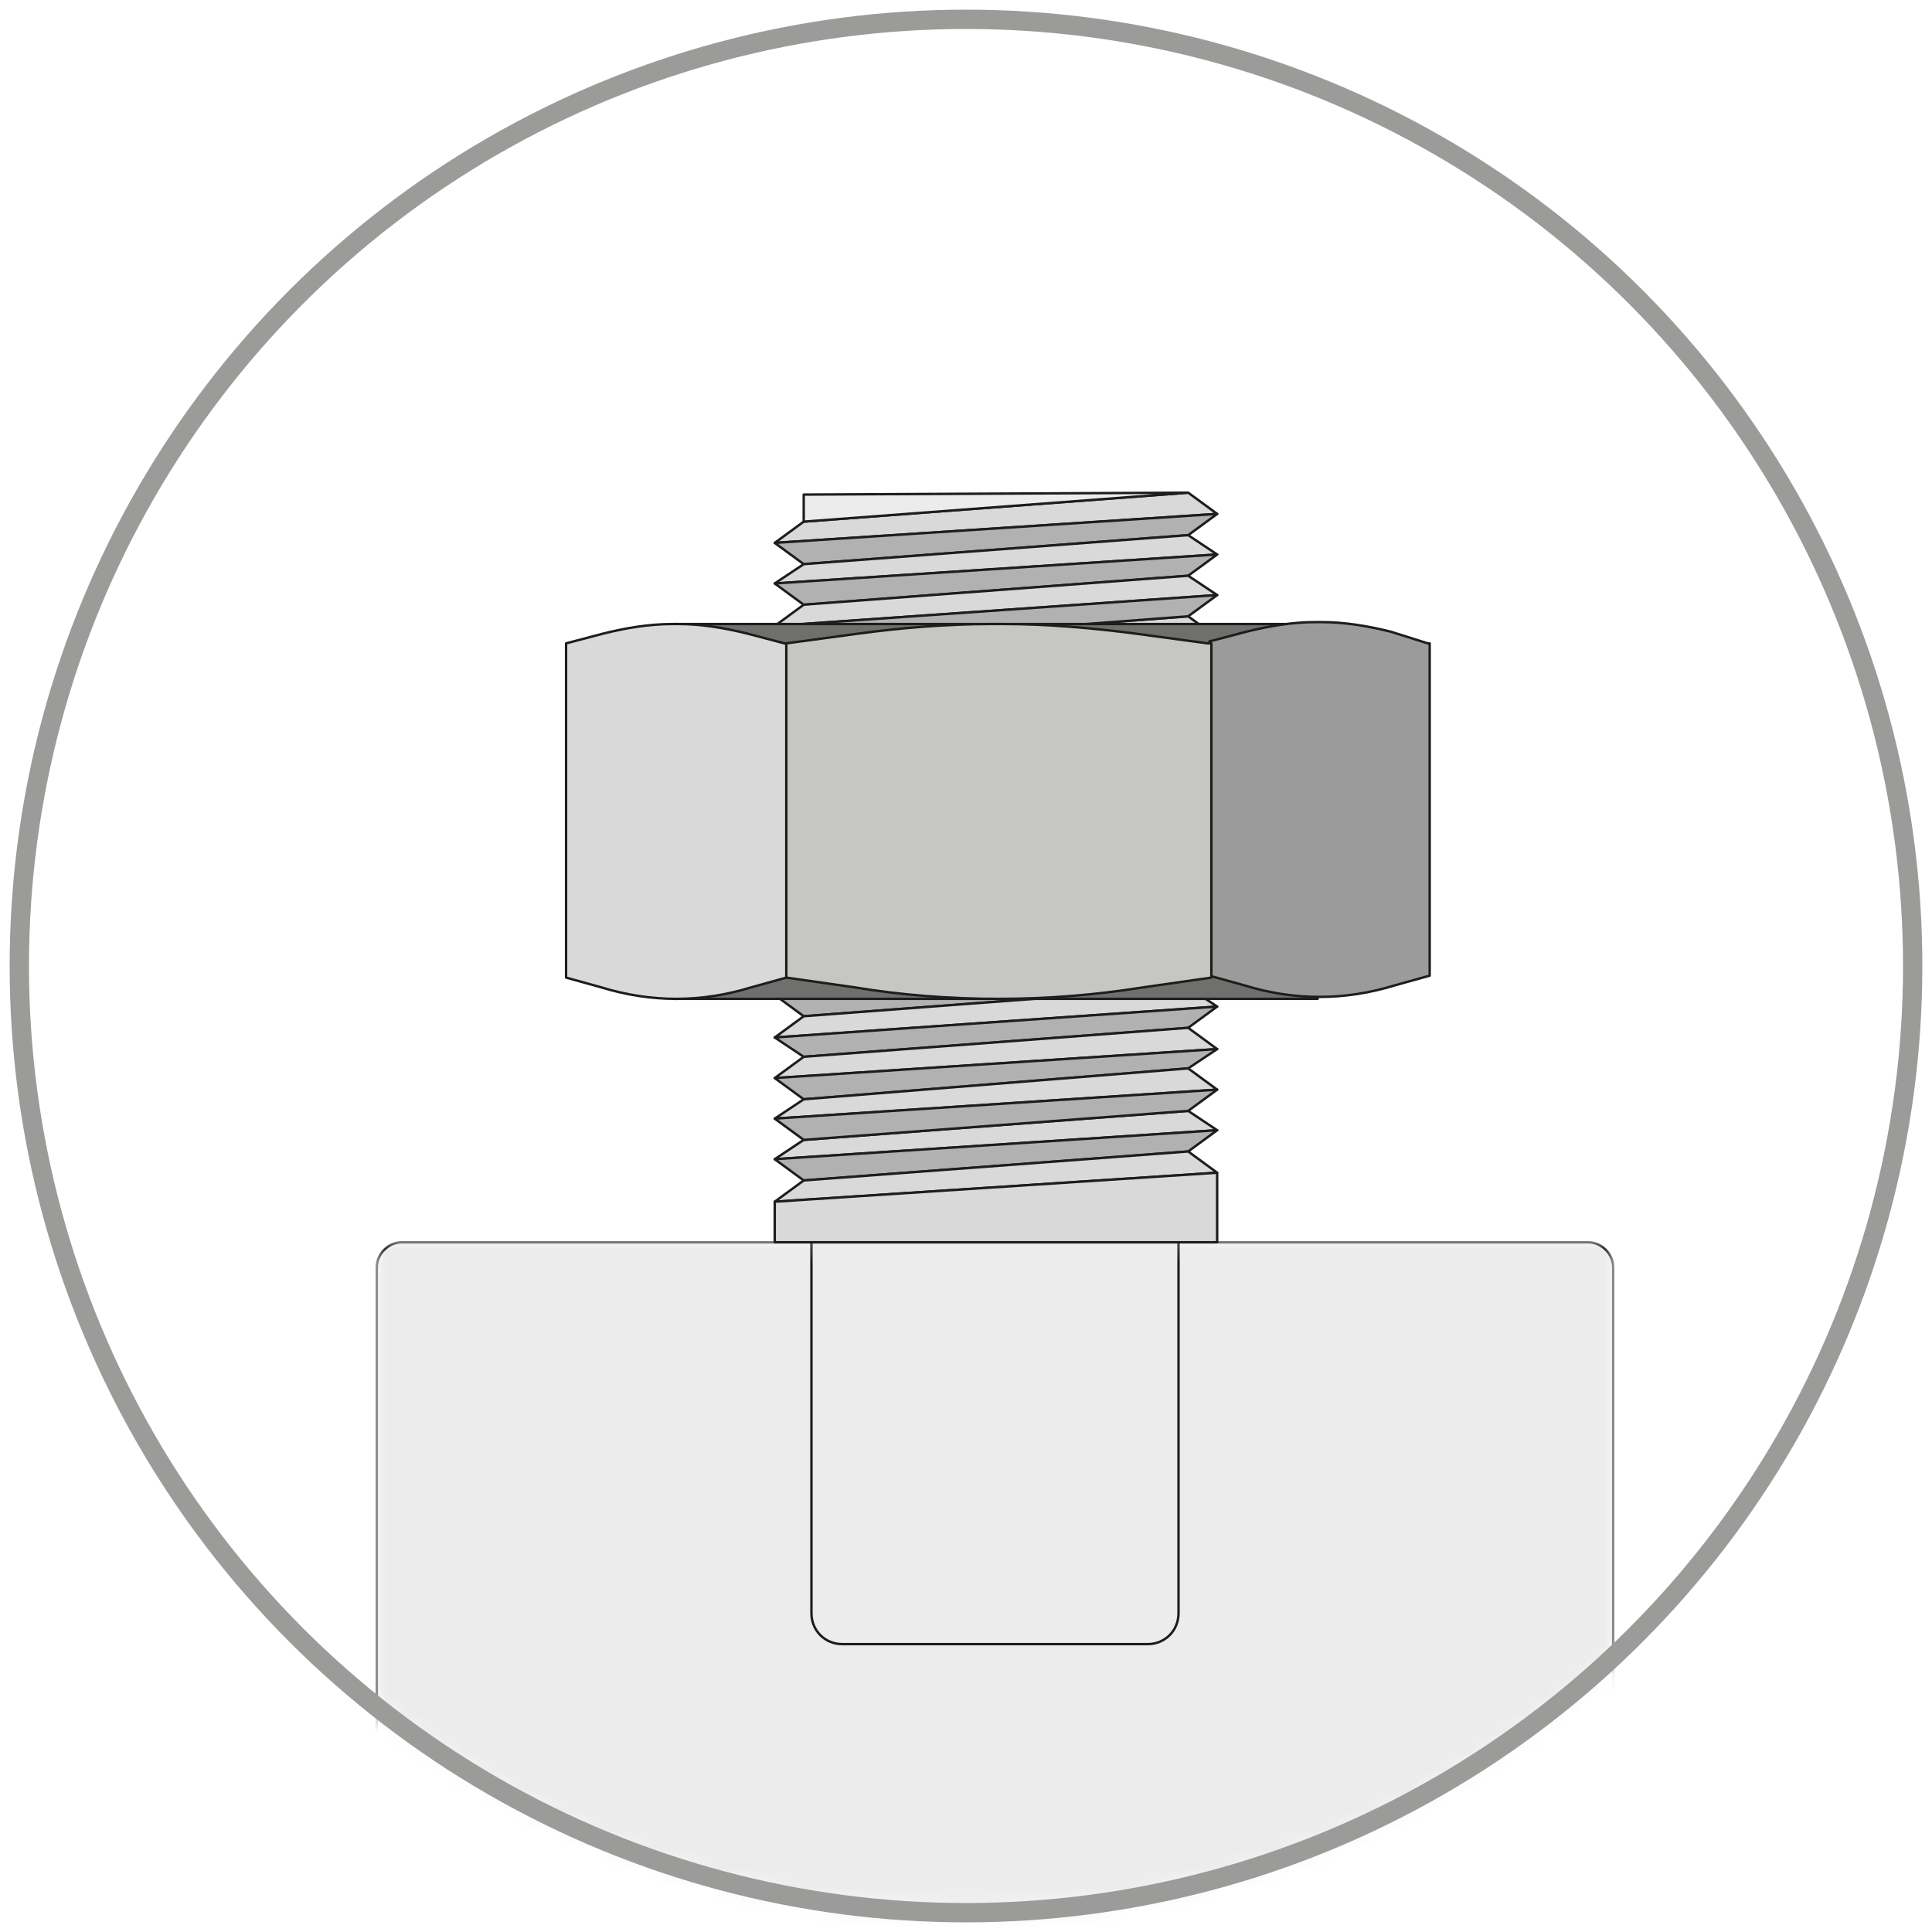 <?xml version="1.0" encoding="UTF-8"?>
<svg xmlns="http://www.w3.org/2000/svg" xmlns:xlink="http://www.w3.org/1999/xlink" version="1.1" id="Ebene_1" x="0px" y="0px" width="100px" height="100px" viewBox="0 0 100 100" style="enable-background:new 0 0 100 100;" xml:space="preserve">
<style type="text/css">
	.st0{display:none;}
	.st1{display:inline;}
	.st2{fill:#E41F24;stroke:#1D1D1B;stroke-width:0.125;stroke-linejoin:round;stroke-miterlimit:10;}
	.st3{fill:#B1B1B1;stroke:#1D1D1B;stroke-width:0.125;stroke-linecap:round;stroke-linejoin:round;stroke-miterlimit:10;}
	.st4{fill:#D9D9D9;stroke:#1D1D1B;stroke-width:0.125;stroke-linejoin:round;stroke-miterlimit:10;}
	.st5{fill:#B1B1B1;stroke:#1D1D1B;stroke-width:0.125;stroke-linejoin:round;stroke-miterlimit:10;}
	.st6{fill:#ECECEC;stroke:#1D1D1B;stroke-width:0.125;stroke-linejoin:round;stroke-miterlimit:10;}
	.st7{fill:#9B9B9A;}
	.st8{filter:url(#Adobe_OpacityMaskFilter);}
	.st9{mask:url(#SVGID_1_);fill:#ECECEC;stroke:#1D1D1B;stroke-width:0.125;stroke-linejoin:round;stroke-miterlimit:10;}
	.st10{fill:none;stroke:#9B9B9A;stroke-miterlimit:10;}
	.st11{filter:url(#Adobe_OpacityMaskFilter_00000079447164490839618630000014333936017828092580_);}
	.st12{fill:#FFFFFF;stroke:#FFFFFF;stroke-width:0.5;stroke-linejoin:round;stroke-miterlimit:10;}
	.st13{mask:url(#SVGID_00000039847935249143544300000004506814572657265794_);}
	.st14{fill:#ECECEC;}
	.st15{fill:none;stroke:#1D1D1B;stroke-width:0.125;stroke-linecap:round;stroke-linejoin:round;stroke-miterlimit:10;}
	.st16{fill:#6F6F6E;stroke:#1D1D1B;stroke-width:0.125;stroke-linejoin:round;stroke-miterlimit:10;}
	.st17{fill:#9C9B9B;stroke:#1D1D1B;stroke-width:0.125;stroke-linejoin:round;stroke-miterlimit:10;}
	.st18{fill:#C6C6C5;stroke:#1D1D1B;stroke-width:0.125;stroke-linejoin:round;stroke-miterlimit:10;}
</style>
<g id="Ebene_1_00000160907000769499060440000015200369566650369668_" class="st0">
	<g class="st1">
		<path class="st2" d="M85.4,106H16.8V66.9c0-0.7,0.6-1.3,1.3-1.3h66.1c0.7,0,1.3,0.6,1.3,1.3L85.4,106L85.4,106z"></path>
		<polygon class="st3" points="69.1,68.3 33.1,68.3 30.4,65.6 71.8,65.6   "></polygon>
		<g>
			<polygon class="st4" points="70.8,103.7 31.5,105.3 33.1,104.2 69.2,102.6    "></polygon>
			<polygon class="st5" points="69.2,104.9 32.4,106 31.5,105.3 70.8,103.7    "></polygon>
			<polygon class="st4" points="70.8,106 32.4,106 69.2,104.9    "></polygon>
			<polygon class="st4" points="70.8,94.6 31.5,96.2 33.1,95 69.2,93.4    "></polygon>
			<polygon class="st5" points="69.2,95.7 33.1,97.3 31.5,96.2 70.8,94.6    "></polygon>
			<polygon class="st4" points="70.8,96.8 31.5,98.5 33.1,97.3 69.2,95.7    "></polygon>
			<polygon class="st5" points="69.2,98 33.1,99.6 31.5,98.5 70.8,96.8    "></polygon>
			<polygon class="st4" points="70.8,99.1 31.5,100.8 33.1,99.6 69.2,98    "></polygon>
			<polygon class="st5" points="69.2,100.3 33.1,101.9 31.5,100.8 70.8,99.1    "></polygon>
			<polygon class="st4" points="70.8,101.4 31.5,103 33.1,101.9 69.2,100.3    "></polygon>
			<polygon class="st5" points="69.2,102.6 33.1,104.2 31.5,103 70.8,101.4    "></polygon>
			<polygon class="st4" points="70.8,85.4 31.5,87 33.1,85.9 69.2,84.3    "></polygon>
			<polygon class="st5" points="69.2,86.6 33.1,88.2 31.5,87 70.8,85.4    "></polygon>
			<polygon class="st4" points="70.8,87.7 31.5,89.3 33.1,88.2 69.2,86.5    "></polygon>
			<polygon class="st5" points="69.2,88.8 33.1,90.5 31.5,89.3 70.8,87.7    "></polygon>
			<polygon class="st4" points="70.8,90 31.5,91.6 33.1,90.5 69.2,88.8    "></polygon>
			<polygon class="st5" points="69.2,91.1 33.1,92.8 31.5,91.6 70.8,90    "></polygon>
			<polygon class="st4" points="70.8,92.3 31.5,93.9 33.1,92.7 69.2,91.1    "></polygon>
			<polygon class="st5" points="69.2,93.4 33.1,95 31.5,93.9 70.8,92.3    "></polygon>
			<polygon class="st4" points="70.8,76.3 31.5,77.9 33.1,76.7 69.2,75.1    "></polygon>
			<polygon class="st5" points="69.2,77.4 33.1,79 31.5,77.9 70.8,76.3    "></polygon>
			<polygon class="st4" points="70.8,78.5 31.5,80.2 33.1,79 69.2,77.4    "></polygon>
			<polygon class="st5" points="69.2,79.7 33.1,81.3 31.5,80.2 70.8,78.5    "></polygon>
			<polygon class="st4" points="70.8,80.8 31.5,82.5 33.1,81.3 69.2,79.7    "></polygon>
			<polygon class="st5" points="69.2,82 33.1,83.6 31.5,82.5 70.8,80.8    "></polygon>
			<polygon class="st4" points="70.8,83.1 31.5,84.7 33.1,83.6 69.2,82    "></polygon>
			<polygon class="st5" points="69.2,84.3 33.1,85.9 31.5,84.7 70.8,83.1    "></polygon>
			<polygon class="st4" points="70.8,69.4 31.5,71 33.1,69.9 69.2,68.2    "></polygon>
			<polygon class="st5" points="69.2,70.5 33.1,72.2 31.5,71 70.8,69.4    "></polygon>
			<polygon class="st4" points="70.8,71.7 31.5,73.3 33.1,72.2 69.2,70.5    "></polygon>
			<polygon class="st5" points="69.2,72.8 33.1,74.5 31.5,73.3 70.8,71.7    "></polygon>
			<polygon class="st4" points="70.8,74 31.5,75.6 33.1,74.5 69.2,72.8    "></polygon>
			<polygon class="st5" points="69.2,75.1 33.1,76.7 31.5,75.6 70.8,74    "></polygon>
		</g>
		<polygon class="st6" points="33.1,69.9 69.2,68.2 33.1,68.3   "></polygon>
	</g>
	<g class="st1">
		<path class="st7" d="M50,2c26.5,0,48,21.5,48,48S76.5,98,50,98S2,76.5,2,50S23.5,2,50,2 M50,1C22.9,1,1,22.9,1,50s21.9,49,49,49    s49-21.9,49-49S77.1,1,50,1L50,1z"></path>
	</g>
</g>
<defs>
	<filter id="Adobe_OpacityMaskFilter" filterUnits="userSpaceOnUse" x="19.5" y="64.2" width="64.1" height="39.5">
		<feColorMatrix type="matrix" values="1 0 0 0 0  0 1 0 0 0  0 0 1 0 0  0 0 0 1 0"></feColorMatrix>
	</filter>
</defs>
<mask maskUnits="userSpaceOnUse" x="19.5" y="64.2" width="64.1" height="39.5" id="SVGID_1_">
	<g class="st8">
		<circle class="st7" cx="50" cy="50" r="49"></circle>
	</g>
</mask>
<path class="st9" d="M83.5,103.7h-64V65.6c0-0.7,0.6-1.3,1.3-1.3h61.4c0.7,0,1.3,0.6,1.3,1.3V103.7z"></path>
<circle class="st10" cx="50" cy="50" r="49"></circle>
<defs>
	
		<filter id="Adobe_OpacityMaskFilter_00000013192479403883647450000011588791435673130392_" filterUnits="userSpaceOnUse" x="38.9" y="61.9" width="26" height="27">
		<feColorMatrix type="matrix" values="1 0 0 0 0  0 1 0 0 0  0 0 1 0 0  0 0 0 1 0"></feColorMatrix>
	</filter>
</defs>
<mask maskUnits="userSpaceOnUse" x="38.9" y="61.9" width="26" height="27" id="SVGID_00000005965217481050709560000010716466837542608062_">
	<g style="filter:url(#Adobe_OpacityMaskFilter_00000013192479403883647450000011588791435673130392_);">
		<path class="st12" d="M86,101.5h-69c-4.1,0-7.3-3.3-7.3-7.3V65.6c0-0.7,0.6-1.3,1.3-1.3h81.1c0.7,0,1.3,0.6,1.3,1.3v28.6    C93.4,98.2,90.1,101.5,86,101.5z"></path>
	</g>
</mask>
<g style="mask:url(#SVGID_00000005965217481050709560000010716466837542608062_);">
	<g>
		<image style="overflow:visible;" width="26" height="27" transform="matrix(1 0 0 1 38.874 61.874)">
		</image>
	</g>
	<g>
		<path class="st14" d="M59.4,85.1H43.6c-0.9,0-1.6-0.7-1.6-1.6V64.3h19v19.2C61,84.4,60.3,85.1,59.4,85.1z"></path>
		<path class="st15" d="M59.4,85.1H43.6c-0.9,0-1.6-0.7-1.6-1.6V64.3h19v19.2C61,84.4,60.3,85.1,59.4,85.1z"></path>
	</g>
</g>
<g>
	<polygon class="st4" points="63,58.5 40.1,60 41.6,59 61.5,57.5  "></polygon>
	<polygon class="st5" points="61.5,59.6 41.6,61.1 40.1,60 63,58.5  "></polygon>
	<polygon class="st4" points="63,60.7 40.1,62.2 41.6,61.1 61.5,59.6  "></polygon>
	<polygon class="st4" points="63,50 40.1,51.5 41.6,50.5 61.5,49  "></polygon>
	<polygon class="st5" points="61.5,51.1 41.6,52.6 40.1,51.5 63,50  "></polygon>
	<polygon class="st4" points="63,52.1 40.1,53.7 41.6,52.6 61.5,51.1  "></polygon>
	<polygon class="st5" points="61.5,53.2 41.6,54.7 40.1,53.7 63,52.1  "></polygon>
	<polygon class="st4" points="63,54.3 40.1,55.8 41.6,54.7 61.5,53.2  "></polygon>
	<polygon class="st5" points="61.5,55.3 41.6,56.9 40.1,55.8 63,54.3  "></polygon>
	<polygon class="st4" points="63,56.4 40.1,57.9 41.6,56.9 61.5,55.3  "></polygon>
	<polygon class="st5" points="61.5,57.5 41.6,59 40.1,57.9 63,56.4  "></polygon>
	<polygon class="st4" points="63,41.5 40.1,43 41.6,41.9 61.5,40.4  "></polygon>
	<polygon class="st5" points="61.5,42.6 41.6,44.1 40.1,43 63,41.5  "></polygon>
	<polygon class="st4" points="63,43.6 40.1,45.1 41.6,44.1 61.5,42.6  "></polygon>
	<polygon class="st5" points="61.5,44.7 41.6,46.2 40.1,45.1 63,43.6  "></polygon>
	<polygon class="st4" points="63,45.8 40.1,47.3 41.6,46.2 61.5,44.7  "></polygon>
	<polygon class="st5" points="61.5,46.8 41.6,48.3 40.1,47.3 63,45.8  "></polygon>
	<polygon class="st4" points="63,47.9 40.1,49.4 41.6,48.3 61.5,46.8  "></polygon>
	<polygon class="st5" points="61.5,48.9 41.6,50.5 40.1,49.4 63,47.9  "></polygon>
	<polygon class="st4" points="63,33 40.1,34.5 41.6,33.4 61.5,31.9  "></polygon>
	<polygon class="st5" points="61.5,34 41.6,35.6 40.1,34.5 63,33  "></polygon>
	<polygon class="st4" points="63,35.1 40.1,36.6 41.6,35.6 61.5,34  "></polygon>
	<polygon class="st5" points="61.5,36.2 41.6,37.7 40.1,36.6 63,35.1  "></polygon>
	<polygon class="st4" points="63,37.2 40.1,38.8 41.6,37.7 61.5,36.2  "></polygon>
	<polygon class="st5" points="61.5,38.3 41.6,39.8 40.1,38.8 63,37.2  "></polygon>
	<polygon class="st4" points="63,39.4 40.1,40.9 41.6,39.8 61.5,38.3  "></polygon>
	<polygon class="st5" points="61.5,40.4 41.6,41.9 40.1,40.9 63,39.4  "></polygon>
	<polygon class="st4" points="63,26.6 40.1,28.1 41.6,27 61.5,25.5  "></polygon>
	<polygon class="st5" points="61.5,27.7 41.6,29.2 40.1,28.1 63,26.6  "></polygon>
	<polygon class="st4" points="63,28.7 40.1,30.2 41.6,29.2 61.5,27.7  "></polygon>
	<polygon class="st5" points="61.5,29.8 41.6,31.3 40.1,30.2 63,28.7  "></polygon>
	<polygon class="st4" points="63,30.8 40.1,32.4 41.6,31.3 61.5,29.8  "></polygon>
	<polygon class="st5" points="61.5,31.9 41.6,33.4 40.1,32.4 63,30.8  "></polygon>
</g>
<polygon class="st4" points="40.1,64.3 63,64.3 63,60.7 40.1,62.2 "></polygon>
<polygon class="st6" points="41.6,27 61.5,25.5 41.6,25.6 "></polygon>
<g>
	<rect x="34.9" y="32.3" class="st16" width="33.3" height="19.4"></rect>
	<path class="st4" d="M40.6,33.3l-1.9-0.5c-1.2-0.3-2.4-0.5-3.6-0.5h-0.3c-1.2,0-2.4,0.2-3.6,0.5l-1.9,0.5v17.3l1.8,0.5   c1.3,0.4,2.6,0.6,3.9,0.6h0c1.3,0,2.6-0.2,3.9-0.6l1.8-0.5V33.3z"></path>
	<path class="st17" d="M73.9,33.3L72,32.7c-1.2-0.3-2.4-0.5-3.6-0.5h-0.3c-1.2,0-2.4,0.2-3.6,0.5l-1.9,0.5v17.3l1.8,0.5   c1.3,0.4,2.6,0.6,3.9,0.6h0c1.3,0,2.6-0.2,3.9-0.6l1.8-0.5V33.3z"></path>
	<path class="st18" d="M62.5,33.3l-3.7-0.5c-2.3-0.3-4.6-0.5-6.9-0.5h-0.6c-2.3,0-4.7,0.2-6.9,0.5l-3.7,0.5v17.3l3.5,0.5   c2.4,0.4,4.9,0.6,7.5,0.6h0c2.5,0,5-0.2,7.5-0.6l3.5-0.5V33.3z"></path>
</g>
</svg>
